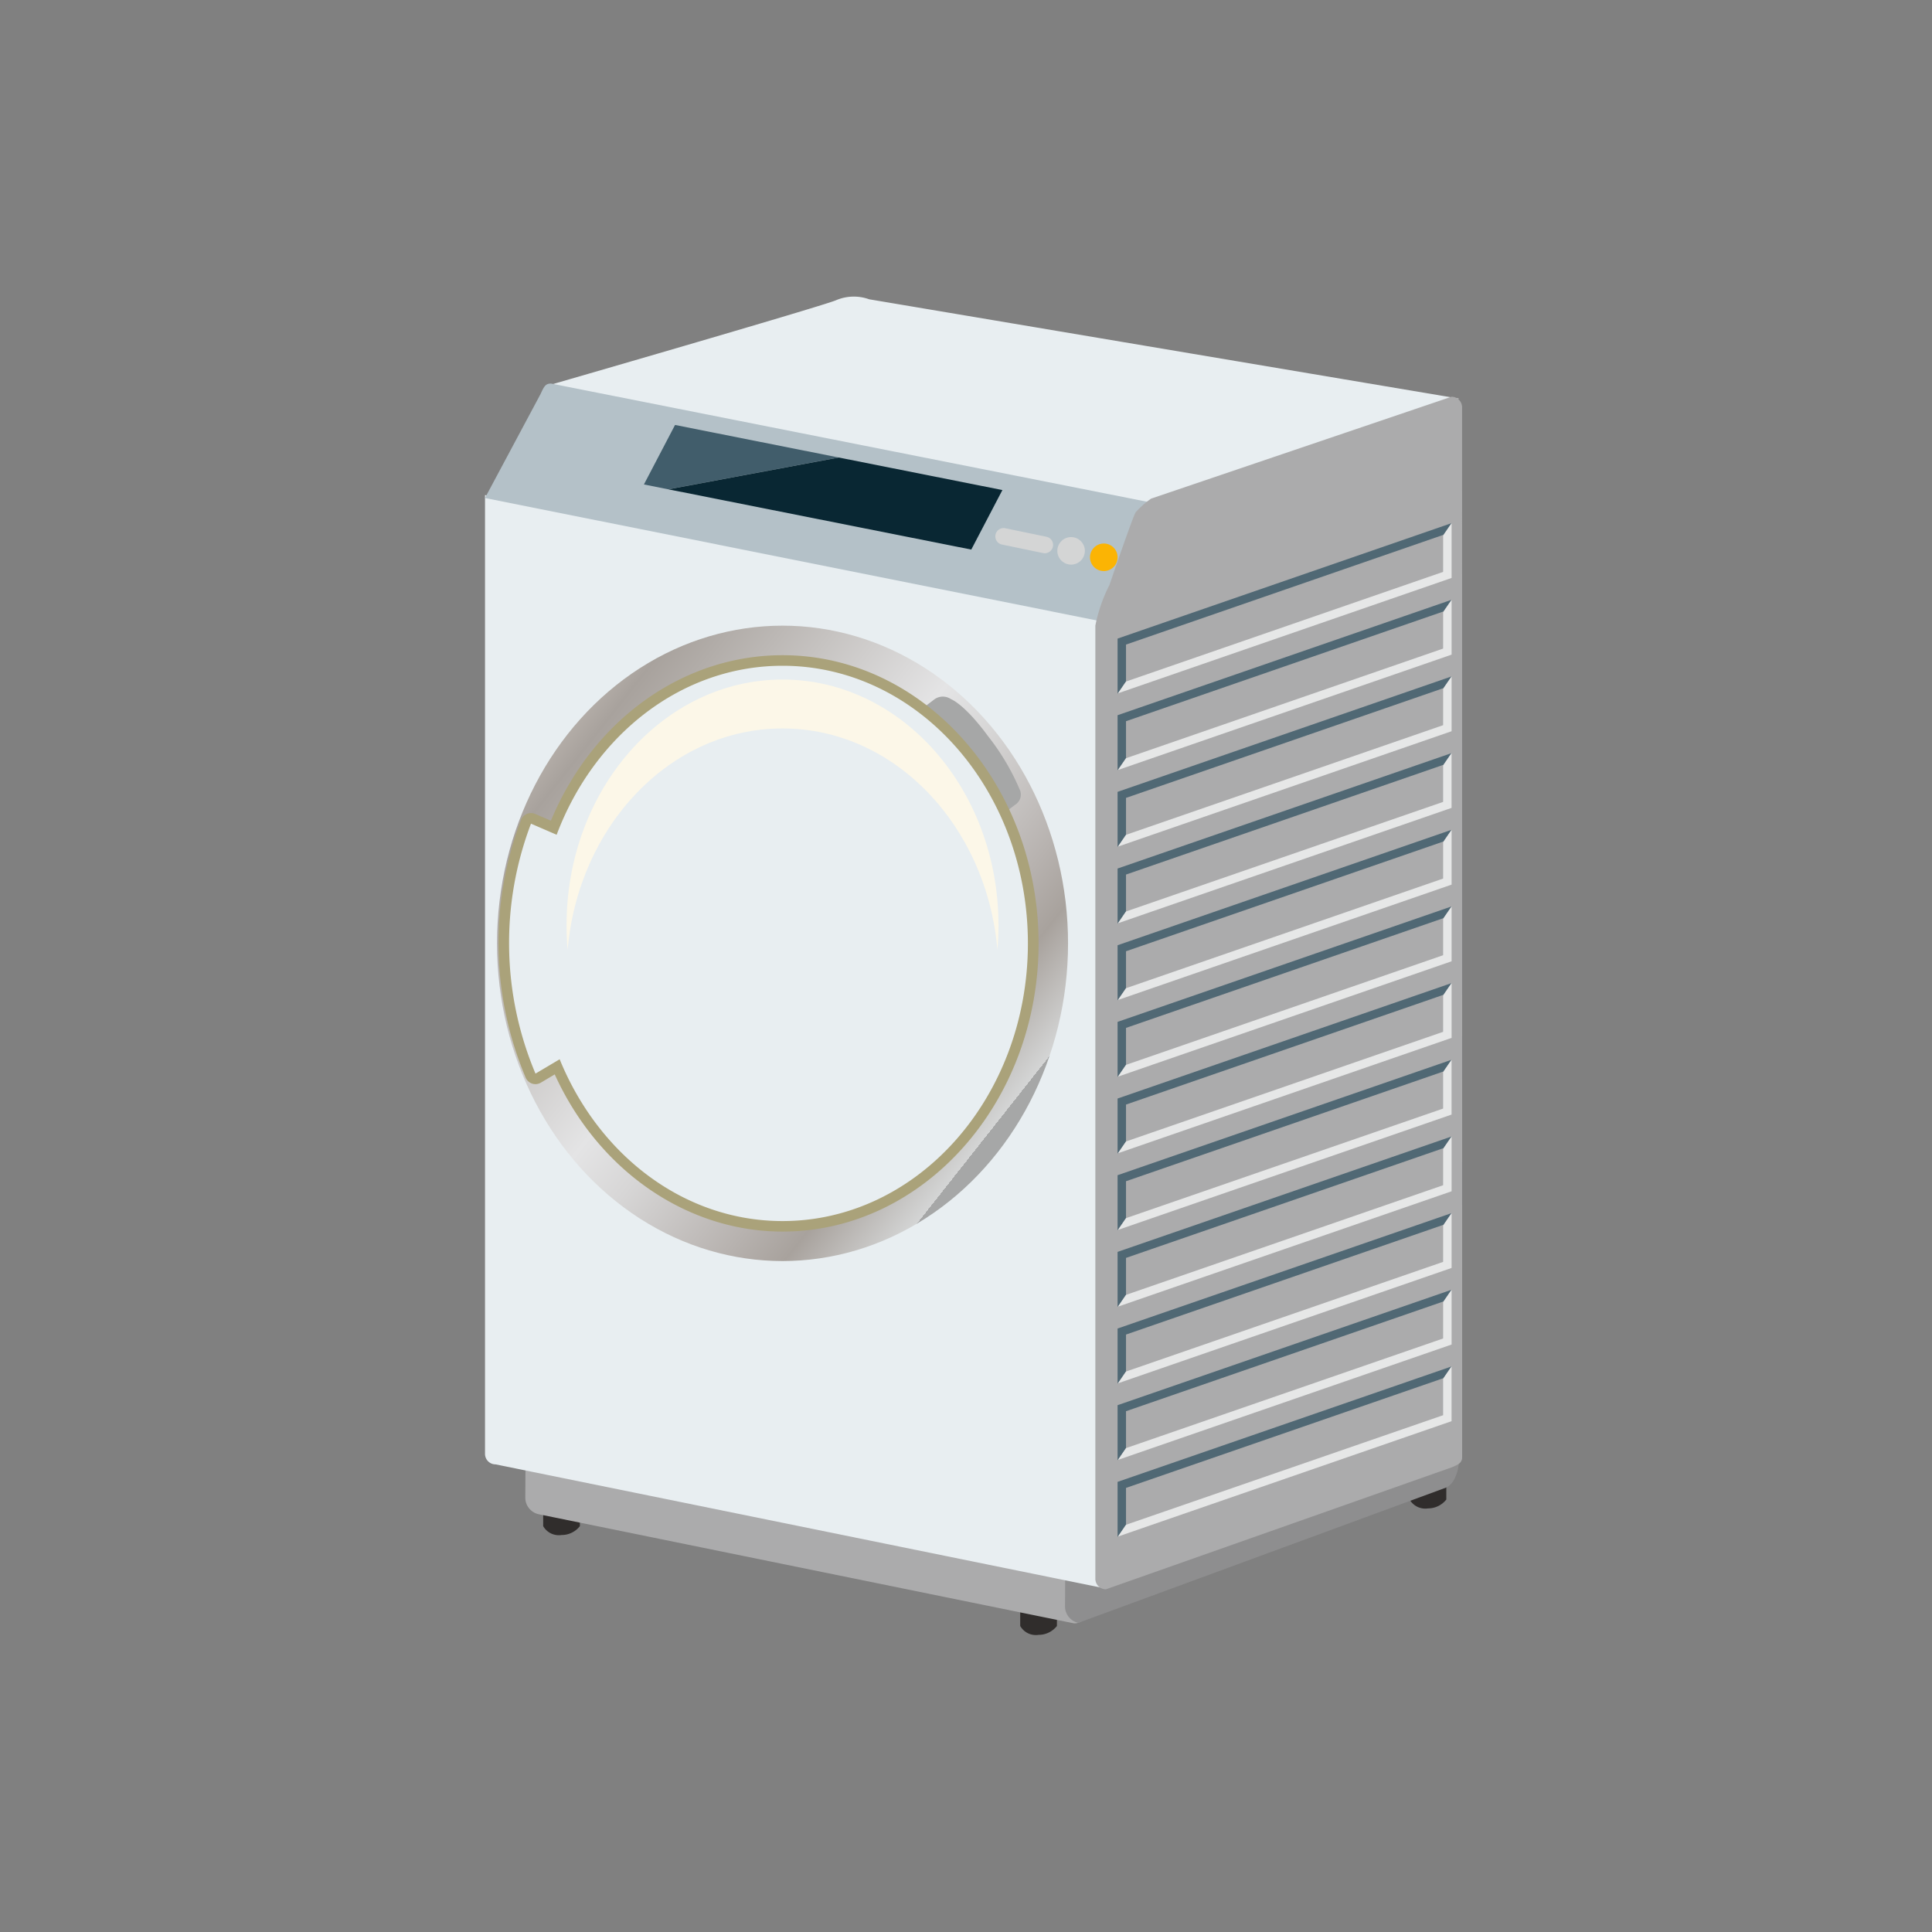 <svg xmlns="http://www.w3.org/2000/svg" xmlns:xlink="http://www.w3.org/1999/xlink" width="100" height="100" viewBox="0 0 100 100">
  <rect x="0" y="0" width="100" height="100" fill="#808080" stroke="none"/>
  <defs>
    <clipPath id="clip-path">
      <rect id="長方形_1470" data-name="長方形 1470" width="100" height="100" transform="translate(578 800)" fill="none"/>
    </clipPath>
    <linearGradient id="linear-gradient" x1="0.031" y1="0.087" x2="0.853" y2="0.81" gradientUnits="objectBoundingBox">
      <stop offset="0" stop-color="#eceae6"/>
      <stop offset="0" stop-color="#e0dcd7"/>
      <stop offset="0" stop-color="#d2cbc4"/>
      <stop offset="0.061" stop-color="#c3bcb6"/>
      <stop offset="0.146" stop-color="#a8a29d"/>
      <stop offset="0.522" stop-color="#e4e4e5"/>
      <stop offset="0.618" stop-color="#d7d6d6"/>
      <stop offset="0.799" stop-color="#b7b2af"/>
      <stop offset="0.876" stop-color="#a8a29d"/>
      <stop offset="1" stop-color="#d4d5d5"/>
      <stop offset="1" stop-color="#a6a7a7"/>
    </linearGradient>
  </defs>
  <g id="icon_huyohin_1" transform="translate(-578 -800)" clip-path="url(#clip-path)">
    <g id="グループ_2905" data-name="グループ 2905" transform="translate(603.104 815.359)">
      <path id="パス_899" data-name="パス 899" d="M732.837,764.847l30.461,6.344,16.824-5.7-30.534-5.143a2.34,2.34,0,0,0-1.732.057C746.845,760.8,732.837,764.847,732.837,764.847Z" transform="translate(-729.705 -760.216)" fill="#e8eef1"/>
      <path id="パス_900" data-name="パス 900" d="M782.569,891.331a1.206,1.206,0,0,1-.95.459.933.933,0,0,1-.95-.459v-2.986h1.9Z" transform="translate(-752.967 -822.529)" fill="#302d2c"/>
      <path id="パス_901" data-name="パス 901" d="M821.806,878.59a1.207,1.207,0,0,1-.95.459.934.934,0,0,1-.95-.459V875.6h1.9Z" transform="translate(-772.049 -816.333)" fill="#302d2c"/>
      <path id="パス_902" data-name="パス 902" d="M734.5,881.27a1.2,1.2,0,0,1-.95.459.933.933,0,0,1-.95-.459v-2.986h1.9Z" transform="translate(-729.589 -817.636)" fill="#302d2c"/>
      <path id="パス_903" data-name="パス 903" d="M759.8,879.361a.549.549,0,0,1-.695.547l-27.616-5.629a.881.881,0,0,1-.686-.83l.039-7.709a.549.549,0,0,1,.691-.547l27.615,5.631a.885.885,0,0,1,.688.828Z" transform="translate(-728.718 -811.263)" fill="#ababac"/>
      <path id="パス_904" data-name="パス 904" d="M805.594,869.616c0,.382-.123,1.337-.694,1.589l-19.031,7a.881.881,0,0,1-.686-.83l.039-7.708a.549.549,0,0,1,.692-.547l18.993-7.438a.885.885,0,0,1,.687.828Z" transform="translate(-755.162 -809.564)" fill="#8e8e8f"/>
      <path id="パス_905" data-name="パス 905" d="M726.739,780.2v49.624a.546.546,0,0,0,.547.547l31.381,6.386a.547.547,0,0,0,.547-.547V786.584Z" transform="translate(-726.739 -769.934)" fill="#e8eef1"/>
      <g id="グループ_1768" data-name="グループ 1768" transform="translate(0.622 17.025)">
        <ellipse id="楕円形_295" data-name="楕円形 295" cx="14.778" cy="16.444" rx="14.778" ry="16.444" transform="translate(0)" fill="url(#linear-gradient)"/>
        <path id="パス_906" data-name="パス 906" d="M773.9,805.29a.623.623,0,0,1-.241.836l-2.448,1.867a.517.517,0,0,1-.727-.1l-3.54-4.637a.519.519,0,0,1,.1-.726l2.466-1.882a.748.748,0,0,1,.852,0s.685.235,1.931,1.935A11.937,11.937,0,0,1,773.9,805.29Z" transform="translate(-746.862 -796.842)" fill="#a6a7a7"/>
        <path id="パス_907" data-name="パス 907" d="M742.8,826.169c-4.968,0-9.535-3.171-11.792-8.135l-.719.427a.548.548,0,0,1-.277.077.571.571,0,0,1-.171-.027.552.552,0,0,1-.336-.307,17.941,17.941,0,0,1-.238-13.345.543.543,0,0,1,.3-.309.556.556,0,0,1,.214-.043.548.548,0,0,1,.215.045l.813.35c2.18-5.223,6.833-8.566,11.992-8.566,7.306,0,13.251,6.692,13.251,14.917S750.105,826.169,742.8,826.169Z" transform="translate(-728.021 -794.807)" fill="#aaa27a"/>
        <path id="パス_908" data-name="パス 908" d="M743.318,797.4c-5.252,0-9.757,3.605-11.692,8.747l-1.328-.574a17.39,17.39,0,0,0,.233,12.937l1.251-.743c2.012,4.939,6.414,8.375,11.536,8.375,7.016,0,12.7-6.434,12.7-14.37S750.334,797.4,743.318,797.4Z" transform="translate(-728.54 -795.324)" fill="#e8eef1"/>
        <path id="パス_909" data-name="パス 909" d="M746.133,801.323c5.8,0,10.566,5.026,11.125,11.458.035-.417.055-.838.055-1.265,0-7.026-5.005-12.724-11.18-12.724s-11.178,5.7-11.178,12.724c0,.427.021.849.056,1.265C735.569,806.349,740.336,801.323,746.133,801.323Z" transform="translate(-731.357 -796.003)" fill="#fcf7e8"/>
      </g>
      <path id="パス_910" data-name="パス 910" d="M762.067,776.048a1.416,1.416,0,0,1,.271-.45,4.017,4.017,0,0,0-1.392-.528l-30.786-6.106c-.3,0-.366.16-.548.547l-2.874,5.377,32.475,6.5Z" transform="translate(-726.739 -764.471)" fill="#b4c1c8"/>
      <path id="パス_911" data-name="パス 911" d="M807.226,825.162c0,.3-.164.39-.548.547l-17.891,6.31a.547.547,0,0,1-.547-.548V782.142a8.032,8.032,0,0,1,.732-2.11s1.181-3.468,1.355-3.761a4.66,4.66,0,0,1,.8-.706l15.547-5.273a.547.547,0,0,1,.548.547Z" transform="translate(-756.649 -765.116)" fill="#ababac"/>
      <g id="グループ_1769" data-name="グループ 1769" transform="translate(32.742 55.364)">
        <path id="パス_912" data-name="パス 912" d="M790.481,873.976v2.84l.017-.005.419-.61v-1.912l16.413-5.675v.025l.438-.637v0Z" transform="translate(-790.481 -867.998)" fill="#506874"/>
        <path id="パス_913" data-name="パス 913" d="M807.347,870.529,790.933,876.2h0l-.418.61,17.269-5.972V868l-.437.637Z" transform="translate(-790.497 -868.001)" fill="#e6e7e7"/>
      </g>
      <g id="グループ_1770" data-name="グループ 1770" transform="translate(32.742 51.396)">
        <path id="パス_914" data-name="パス 914" d="M790.481,866.25v2.84l.017-.006.419-.61v-1.912l16.413-5.675v.025l.438-.637v0Z" transform="translate(-790.481 -860.273)" fill="#506874"/>
        <path id="パス_915" data-name="パス 915" d="M807.347,862.8l-16.413,5.675h0l-.418.61,17.269-5.971v-2.837l-.437.637Z" transform="translate(-790.497 -860.276)" fill="#e6e7e7"/>
      </g>
      <g id="グループ_1771" data-name="グループ 1771" transform="translate(32.742 47.427)">
        <path id="パス_916" data-name="パス 916" d="M790.481,858.525v2.84l.017-.006.419-.61v-1.912l16.413-5.675v.026l.438-.636v0Z" transform="translate(-790.481 -852.547)" fill="#506874"/>
        <path id="パス_917" data-name="パス 917" d="M807.347,855.079l-16.413,5.675h0l-.418.61,17.269-5.971v-2.837l-.437.637Z" transform="translate(-790.497 -852.55)" fill="#e6e7e7"/>
      </g>
      <g id="グループ_1772" data-name="グループ 1772" transform="translate(32.742 43.459)">
        <path id="パス_918" data-name="パス 918" d="M790.481,850.8v2.84l.017-.006.419-.61v-1.912l16.413-5.675v.026l.438-.636v0Z" transform="translate(-790.481 -844.821)" fill="#506874"/>
        <path id="パス_919" data-name="パス 919" d="M807.347,847.354l-16.413,5.675v0l-.418.61,17.269-5.971v-2.837l-.437.637Z" transform="translate(-790.497 -844.825)" fill="#e6e7e7"/>
      </g>
      <g id="グループ_1773" data-name="グループ 1773" transform="translate(32.742 39.491)">
        <path id="パス_920" data-name="パス 920" d="M790.481,843.074v2.84l.017-.006.419-.61v-1.912l16.413-5.675v.025l.438-.637v0Z" transform="translate(-790.481 -837.096)" fill="#506874"/>
        <path id="パス_921" data-name="パス 921" d="M807.347,839.628,790.933,845.3v0l-.418.61,17.269-5.971V837.1l-.437.637Z" transform="translate(-790.497 -837.099)" fill="#e6e7e7"/>
      </g>
      <g id="グループ_1774" data-name="グループ 1774" transform="translate(32.742 35.523)">
        <path id="パス_922" data-name="パス 922" d="M790.481,835.349v2.84l.017-.006.419-.61v-1.912l16.413-5.675v.025l.438-.637v0Z" transform="translate(-790.481 -829.371)" fill="#506874"/>
        <path id="パス_923" data-name="パス 923" d="M807.347,831.9l-16.413,5.675v0l-.418.61,17.269-5.971v-2.838l-.437.637Z" transform="translate(-790.497 -829.375)" fill="#e6e7e7"/>
      </g>
      <g id="グループ_1775" data-name="グループ 1775" transform="translate(32.742 31.555)">
        <path id="パス_924" data-name="パス 924" d="M790.481,827.624v2.841l.017-.007.419-.61v-1.912l16.413-5.675v.025l.438-.637v0Z" transform="translate(-790.481 -821.646)" fill="#506874"/>
        <path id="パス_925" data-name="パス 925" d="M807.347,824.178l-16.413,5.675v0l-.418.61,17.269-5.971v-2.838l-.437.636Z" transform="translate(-790.497 -821.65)" fill="#e6e7e7"/>
      </g>
      <g id="グループ_1776" data-name="グループ 1776" transform="translate(32.742 27.587)">
        <path id="パス_926" data-name="パス 926" d="M790.481,819.9v2.841l.017-.007.419-.61v-1.912l16.413-5.675v.025l.438-.637v0Z" transform="translate(-790.481 -813.921)" fill="#506874"/>
        <path id="パス_927" data-name="パス 927" d="M807.347,816.453l-16.413,5.675v0l-.418.61,17.269-5.971v-2.837l-.437.637Z" transform="translate(-790.497 -813.925)" fill="#e6e7e7"/>
      </g>
      <g id="グループ_1777" data-name="グループ 1777" transform="translate(32.742 23.618)">
        <path id="パス_928" data-name="パス 928" d="M790.481,812.174v2.84l.017-.006.419-.61v-1.912l16.413-5.675v.025l.438-.636v0Z" transform="translate(-790.481 -806.196)" fill="#506874"/>
        <path id="パス_929" data-name="パス 929" d="M807.347,808.728,790.933,814.4v0l-.418.61,17.269-5.972V806.2l-.437.637Z" transform="translate(-790.497 -806.199)" fill="#e6e7e7"/>
      </g>
      <g id="グループ_1778" data-name="グループ 1778" transform="translate(32.742 19.65)">
        <path id="パス_930" data-name="パス 930" d="M790.481,804.448v2.841l.017-.006.419-.61v-1.912l16.413-5.675v.025l.438-.637v0Z" transform="translate(-790.481 -798.471)" fill="#506874"/>
        <path id="パス_931" data-name="パス 931" d="M807.347,801l-16.413,5.675h0l-.418.61,17.269-5.972v-2.837l-.437.636Z" transform="translate(-790.497 -798.474)" fill="#e6e7e7"/>
      </g>
      <g id="グループ_1779" data-name="グループ 1779" transform="translate(32.742 15.682)">
        <path id="パス_932" data-name="パス 932" d="M790.481,796.723v2.841l.017-.007.419-.61v-1.913l16.413-5.675v.026l.438-.636v0Z" transform="translate(-790.481 -790.745)" fill="#506874"/>
        <path id="パス_933" data-name="パス 933" d="M807.347,793.278l-16.413,5.675h0l-.418.61,17.269-5.971v-2.837l-.437.636Z" transform="translate(-790.497 -790.749)" fill="#e6e7e7"/>
      </g>
      <g id="グループ_1780" data-name="グループ 1780" transform="translate(32.742 11.714)">
        <path id="パス_934" data-name="パス 934" d="M790.481,789v2.841l.017-.007.419-.61V789.31l16.413-5.675v.026l.438-.636v0Z" transform="translate(-790.481 -783.02)" fill="#506874"/>
        <path id="パス_935" data-name="パス 935" d="M807.347,785.552l-16.413,5.675v0l-.418.61,17.269-5.971v-2.837l-.437.637Z" transform="translate(-790.497 -783.024)" fill="#e6e7e7"/>
      </g>
      <path id="パス_936" data-name="パス 936" d="M789.131,785.8a.713.713,0,1,1-.714-.714A.712.712,0,0,1,789.131,785.8Z" transform="translate(-756.389 -772.312)" fill="#fbb404"/>
      <path id="パス_937" data-name="パス 937" d="M785.833,785.15a.712.712,0,1,1-.712-.713A.713.713,0,0,1,785.833,785.15Z" transform="translate(-754.785 -771.996)" fill="#d4d5d5"/>
      <path id="パス_938" data-name="パス 938" d="M780.708,784.829a.408.408,0,0,1-.087-.009l-2.155-.447a.431.431,0,0,1,.175-.843l2.153.446a.431.431,0,0,1-.086.852Z" transform="translate(-751.729 -771.551)" fill="#d4d5d5"/>
      <g id="グループ_1781" data-name="グループ 1781" transform="translate(8.226 6.637)">
        <path id="パス_939" data-name="パス 939" d="M744.363,773.136l-1.611,3.08,1.261.251,8.819-1.647Z" transform="translate(-742.753 -773.136)" fill="#415d6b"/>
        <path id="パス_940" data-name="パス 940" d="M762.5,778.1l-8.469-1.684-8.819,1.647,15.677,3.118Z" transform="translate(-743.946 -774.731)" fill="#092733"/>
      </g>
    </g>
  </g>
</svg>
